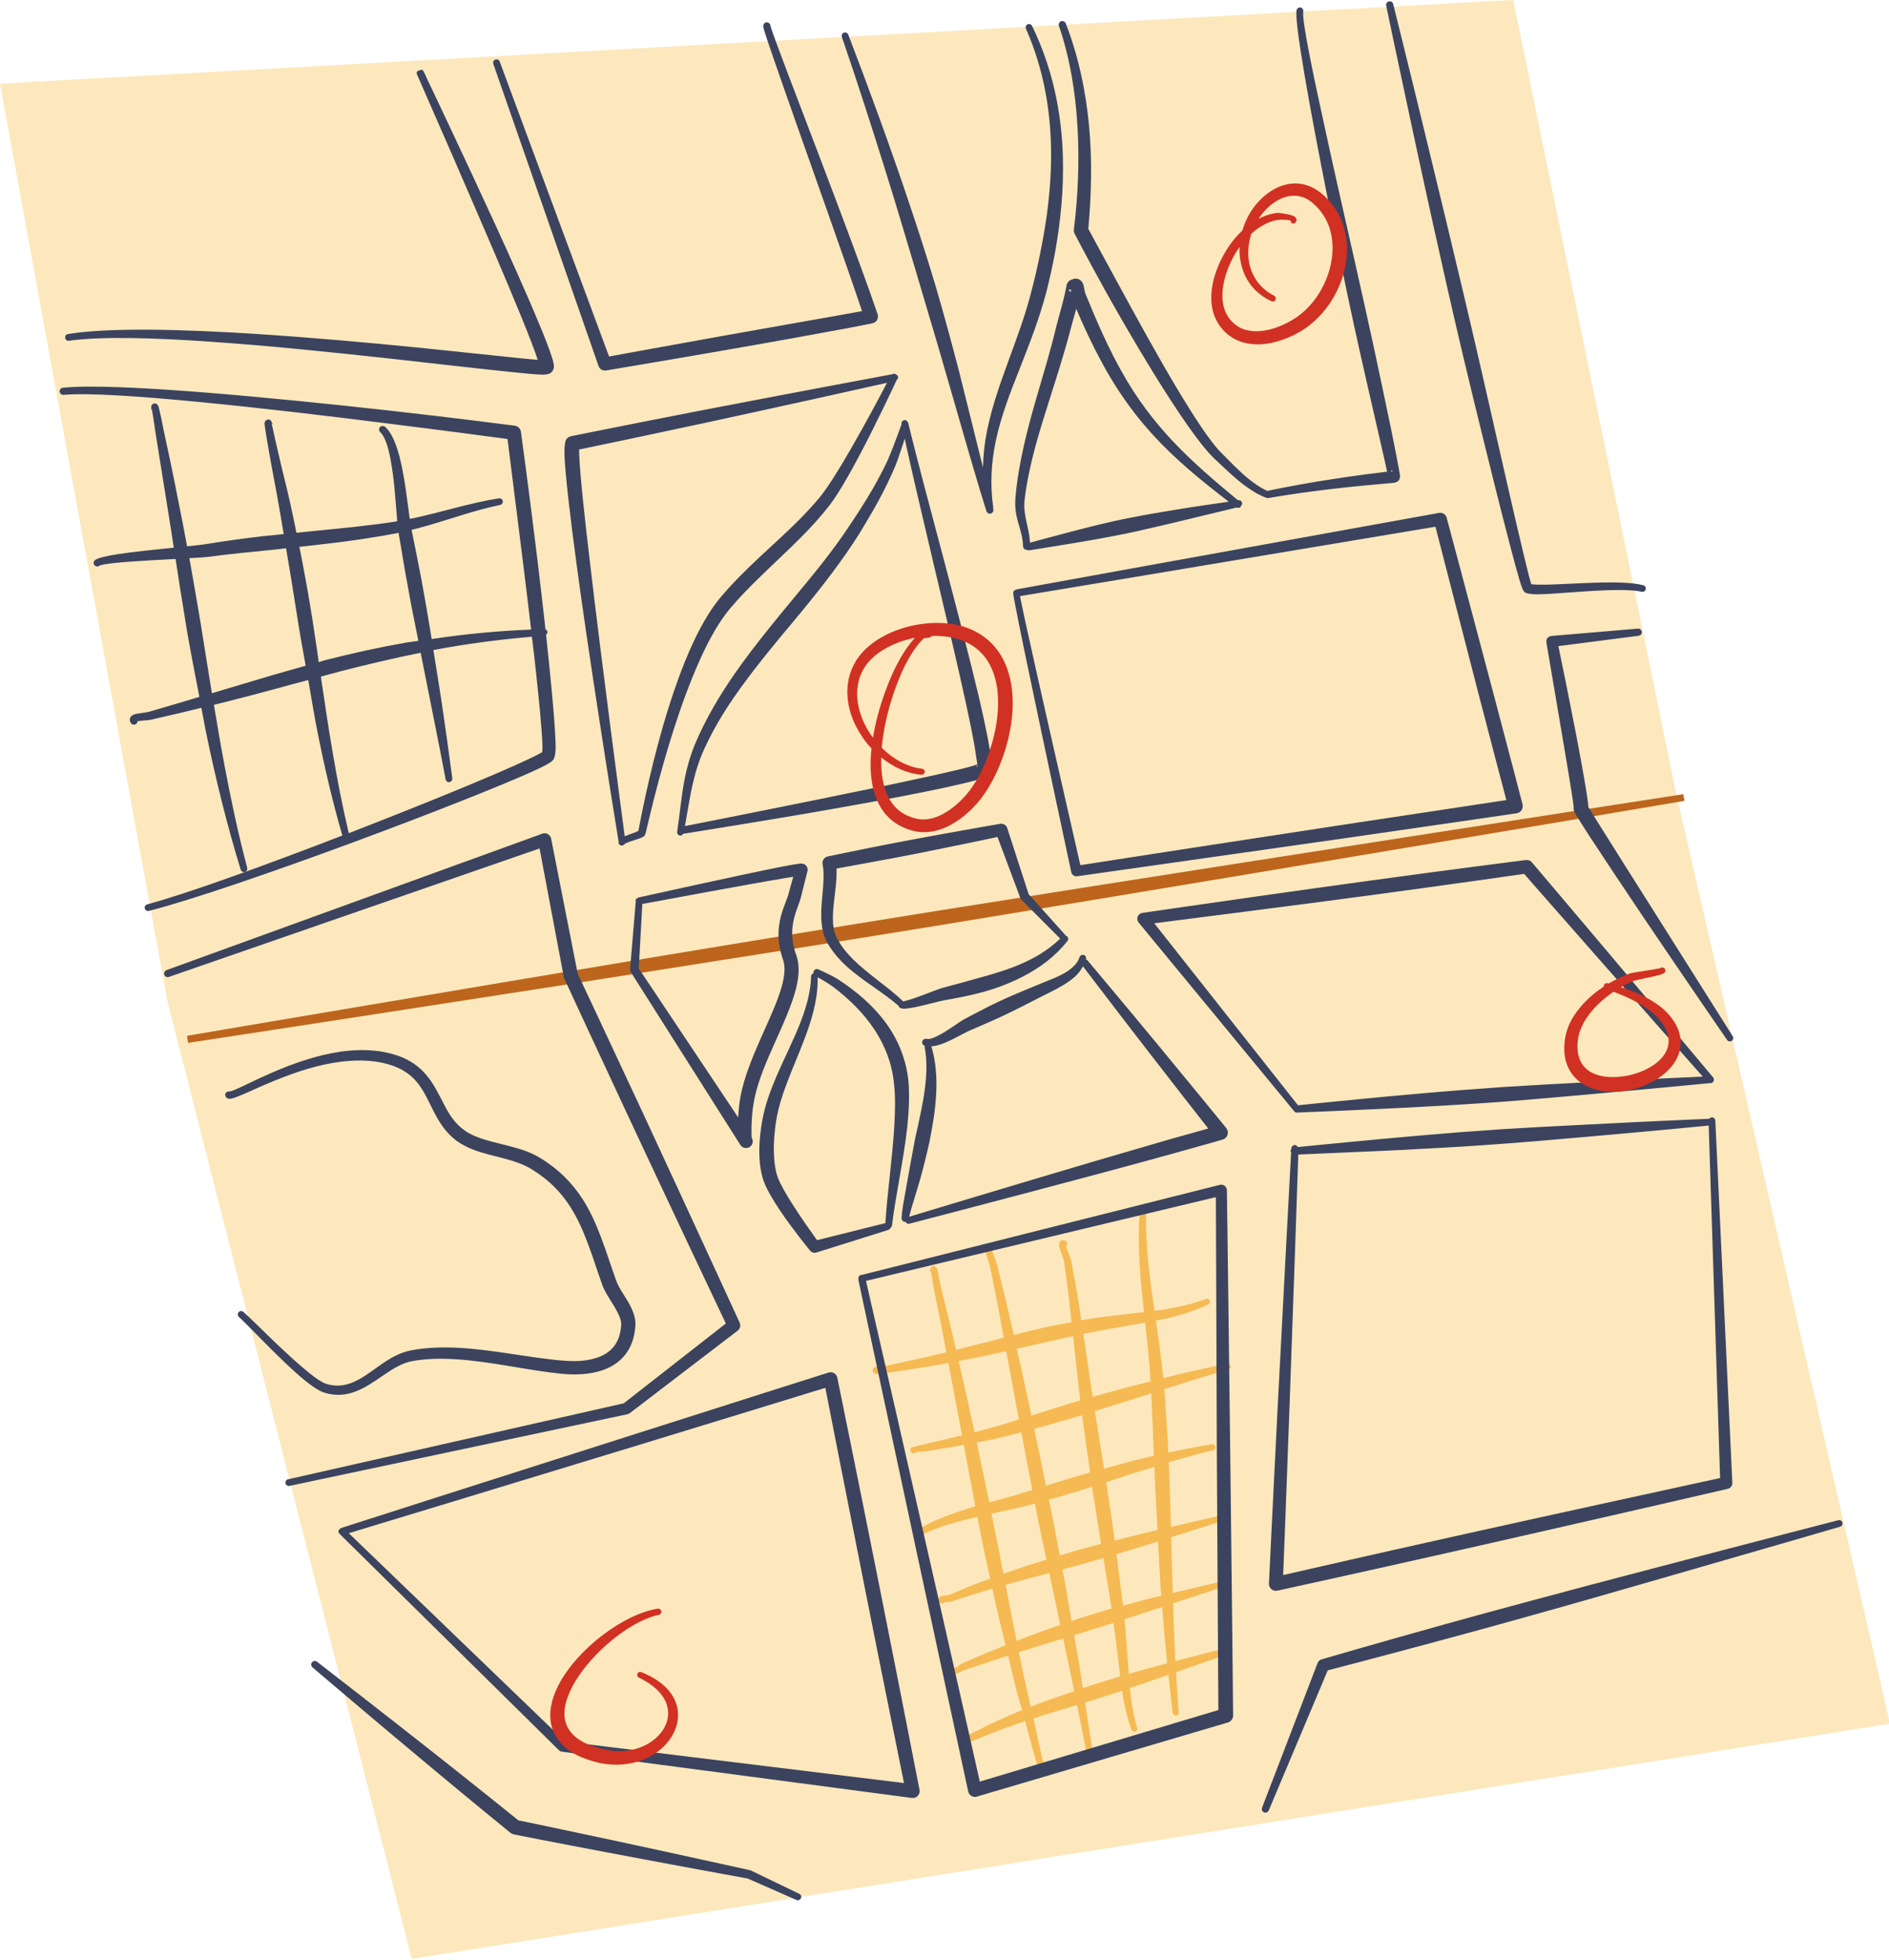 <?xml version="1.0" encoding="UTF-8"?><svg xmlns="http://www.w3.org/2000/svg" xmlns:xlink="http://www.w3.org/1999/xlink" height="80.1" preserveAspectRatio="xMidYMid meet" version="1.0" viewBox="0.0 0.0 77.2 80.1" width="77.2" zoomAndPan="magnify"><defs><clipPath id="a"><path d="M 0 0 L 77.238 0 L 77.238 80.059 L 0 80.059 Z M 0 0"/></clipPath></defs><g><g clip-path="url(#a)" id="change1_1"><path d="M 0 3.418 L 61.84 -0.004 L 68.508 32.465 L 77.238 70.445 L 16.828 80.059 L 6.848 40.945 L 0 3.418" fill="#fce8bc" fill-rule="evenodd"/></g><g id="change2_1"><path d="M 7.688 42.621 L 7.641 42.332 C 7.641 42.332 12.965 41.426 20.469 40.164 C 22.199 39.871 24.043 39.562 25.969 39.242 C 27.938 38.918 29.988 38.574 32.078 38.234 C 34.094 37.902 36.141 37.57 38.191 37.242 C 42.375 36.574 46.559 35.918 50.43 35.312 C 60.715 33.703 68.793 32.457 68.793 32.457 L 68.84 32.73 C 68.84 32.73 60.777 34.098 50.512 35.809 C 46.645 36.453 42.469 37.148 38.289 37.832 C 36.238 38.164 34.188 38.496 32.172 38.816 C 30.082 39.148 28.027 39.473 26.055 39.781 C 24.129 40.086 22.277 40.375 20.543 40.641 C 13.023 41.809 7.688 42.621 7.688 42.621" fill="#bd651d" fill-rule="evenodd"/></g><g id="change3_1"><path d="M 47.699 67.977 C 47.621 67.211 47.555 66.441 47.496 65.676 C 47.422 65.699 47.348 65.727 47.27 65.75 C 46.832 65.895 46.395 66.035 45.957 66.176 C 46.027 66.887 46.07 67.648 46.133 68.41 C 46.602 68.277 47.074 68.141 47.547 68.016 C 47.598 68 47.648 67.988 47.699 67.977 Z M 45.781 68.512 C 45.688 67.766 45.605 67.023 45.508 66.324 C 45.156 66.438 44.805 66.547 44.449 66.656 C 44.266 66.715 44.082 66.773 43.895 66.828 C 43.969 67.254 44.047 67.68 44.117 68.105 C 44.168 68.402 44.207 68.699 44.254 68.996 C 44.375 68.953 44.492 68.91 44.613 68.871 C 45 68.746 45.391 68.629 45.781 68.512 Z M 43.902 69.117 C 43.754 68.398 43.602 67.68 43.449 66.965 C 43.219 67.035 42.984 67.102 42.754 67.176 C 42.383 67.289 42.012 67.406 41.641 67.523 C 41.691 67.758 41.734 67.996 41.785 68.23 C 41.891 68.742 42.016 69.246 42.125 69.754 C 42.375 69.66 42.621 69.559 42.875 69.469 C 43.219 69.348 43.559 69.234 43.902 69.117 Z M 40.52 61.859 C 40.625 62.379 40.73 62.895 40.832 63.414 C 40.891 63.715 40.949 64.016 41.008 64.316 C 41.336 64.203 41.668 64.09 42 63.98 C 42.254 63.898 42.512 63.824 42.766 63.742 C 42.746 63.645 42.723 63.543 42.703 63.445 C 42.59 62.922 42.48 62.398 42.375 61.871 C 42.348 61.73 42.324 61.59 42.293 61.445 C 42.211 61.469 42.125 61.496 42.039 61.52 C 41.574 61.637 41.051 61.746 40.52 61.859 Z M 40.43 61.402 C 40.941 61.262 41.441 61.129 41.891 60.984 C 41.988 60.957 42.09 60.922 42.191 60.895 C 42.035 60.109 41.887 59.324 41.742 58.539 C 41.711 58.547 41.68 58.555 41.648 58.562 C 41.281 58.66 40.91 58.75 40.539 58.832 C 40.336 58.875 40.125 58.91 39.918 58.949 C 40.09 59.766 40.262 60.586 40.43 61.402 Z M 39.828 58.531 C 39.938 58.504 40.047 58.477 40.156 58.449 C 40.609 58.328 41.055 58.199 41.5 58.055 C 41.547 58.043 41.594 58.027 41.641 58.012 C 41.617 57.891 41.594 57.77 41.57 57.645 L 41.121 55.219 C 40.805 55.289 40.488 55.359 40.172 55.43 C 39.84 55.496 39.508 55.562 39.176 55.625 C 39.238 55.887 39.301 56.145 39.359 56.406 C 39.52 57.113 39.676 57.824 39.828 58.531 Z M 41.555 55.121 C 41.605 55.344 41.656 55.57 41.707 55.793 C 41.836 56.379 41.965 56.961 42.086 57.543 C 42.109 57.648 42.129 57.75 42.152 57.852 C 42.645 57.695 43.141 57.539 43.633 57.387 C 43.805 57.336 43.977 57.285 44.148 57.234 C 44.109 56.898 44.066 56.566 44.031 56.23 C 43.973 55.688 43.91 55.145 43.855 54.605 C 43.379 54.707 42.898 54.816 42.422 54.926 C 42.133 54.992 41.844 55.055 41.555 55.121 Z M 44.273 54.52 L 44.656 57.086 C 45.031 56.98 45.41 56.875 45.785 56.773 C 46.195 56.664 46.609 56.562 47.02 56.457 C 46.973 55.672 46.891 54.867 46.801 54.055 C 46.137 54.176 45.473 54.281 44.848 54.402 C 44.656 54.438 44.465 54.477 44.273 54.52 Z M 47.047 56.945 C 46.906 56.988 46.762 57.035 46.621 57.082 C 45.996 57.281 45.371 57.477 44.746 57.672 C 44.867 58.457 44.992 59.242 45.121 60.027 C 45.555 59.906 45.988 59.777 46.43 59.668 C 46.672 59.605 46.914 59.555 47.156 59.5 C 47.152 59.367 47.148 59.238 47.141 59.105 C 47.113 58.387 47.086 57.664 47.047 56.945 Z M 47.176 59.949 C 46.871 60.043 46.566 60.133 46.262 60.23 C 45.91 60.344 45.559 60.461 45.207 60.574 C 45.207 60.574 45.207 60.578 45.207 60.578 C 45.312 61.258 45.414 61.938 45.512 62.617 C 45.527 62.73 45.539 62.844 45.555 62.957 C 46.012 62.844 46.465 62.73 46.918 62.621 C 47.047 62.59 47.176 62.562 47.305 62.531 C 47.273 61.922 47.234 61.312 47.207 60.699 C 47.195 60.449 47.188 60.199 47.176 59.949 Z M 43.203 58.133 C 42.891 58.223 42.578 58.309 42.266 58.395 C 42.426 59.168 42.586 59.941 42.75 60.719 C 42.836 60.691 42.926 60.664 43.016 60.637 C 43.391 60.52 43.766 60.402 44.145 60.293 C 44.281 60.254 44.418 60.219 44.551 60.18 C 44.438 59.398 44.328 58.617 44.223 57.836 C 43.887 57.938 43.543 58.035 43.203 58.133 Z M 43.312 63.574 C 43.484 63.523 43.656 63.465 43.832 63.414 C 44.219 63.301 44.609 63.195 45 63.094 C 44.996 63.078 44.996 63.059 44.992 63.043 C 44.883 62.367 44.77 61.688 44.668 61.008 C 44.656 60.926 44.645 60.844 44.633 60.758 C 44.578 60.777 44.523 60.797 44.469 60.812 C 44.148 60.914 43.824 61.016 43.504 61.109 C 43.293 61.172 43.078 61.227 42.867 61.289 C 42.898 61.441 42.934 61.598 42.965 61.754 C 43.086 62.359 43.199 62.969 43.312 63.574 Z M 43.793 66.25 C 43.953 66.195 44.109 66.137 44.27 66.086 C 44.648 65.969 45.031 65.855 45.41 65.746 C 45.418 65.746 45.422 65.746 45.426 65.742 C 45.32 65.055 45.207 64.363 45.094 63.676 C 44.727 63.781 44.359 63.887 43.992 63.988 C 43.801 64.039 43.609 64.09 43.418 64.141 C 43.445 64.285 43.477 64.43 43.504 64.57 C 43.605 65.129 43.695 65.691 43.793 66.25 Z M 42.883 64.285 C 42.637 64.352 42.391 64.418 42.148 64.484 C 41.797 64.574 41.445 64.676 41.098 64.773 C 41.164 65.125 41.23 65.473 41.301 65.824 C 41.383 66.238 41.465 66.648 41.547 67.059 C 41.891 66.926 42.234 66.797 42.582 66.668 C 42.832 66.578 43.082 66.496 43.332 66.41 C 43.289 66.207 43.246 66.004 43.203 65.801 C 43.094 65.297 42.988 64.793 42.883 64.285 Z M 47.328 62.996 C 47.234 63.023 47.141 63.059 47.047 63.086 C 46.574 63.234 46.102 63.375 45.625 63.516 C 45.719 64.215 45.812 64.918 45.895 65.621 C 46.309 65.508 46.723 65.398 47.137 65.293 C 47.246 65.266 47.355 65.242 47.461 65.215 C 47.449 65.039 47.43 64.867 47.418 64.691 C 47.383 64.125 47.359 63.562 47.328 62.996 Z M 40.375 51.102 C 40.348 51.105 40.332 51.102 40.344 51.082 C 40.348 51.078 40.352 51.086 40.355 51.09 C 40.359 51.094 40.367 51.098 40.375 51.102 Z M 50.367 67.41 C 50.391 67.477 50.352 67.547 50.285 67.566 C 49.543 67.82 48.805 68.082 48.062 68.34 C 48.094 68.887 48.129 69.43 48.172 69.977 C 48.18 70.043 48.133 70.105 48.062 70.113 C 47.996 70.121 47.934 70.07 47.926 70.004 C 47.859 69.484 47.809 68.965 47.754 68.445 C 47.73 68.453 47.711 68.461 47.688 68.469 C 47.188 68.645 46.684 68.816 46.18 68.988 C 46.191 69.082 46.191 69.176 46.203 69.27 C 46.262 69.738 46.344 70.188 46.473 70.613 C 46.496 70.676 46.461 70.746 46.395 70.77 C 46.332 70.789 46.262 70.754 46.238 70.691 C 46.082 70.262 45.973 69.797 45.887 69.32 C 45.875 69.246 45.871 69.168 45.855 69.098 C 45.504 69.215 45.148 69.332 44.793 69.441 C 44.645 69.488 44.492 69.535 44.344 69.578 C 44.449 70.27 44.562 70.961 44.66 71.652 C 44.672 71.719 44.629 71.781 44.559 71.793 C 44.492 71.805 44.43 71.762 44.418 71.691 C 44.289 71.02 44.152 70.352 44.016 69.68 C 43.691 69.777 43.367 69.875 43.039 69.977 C 42.77 70.055 42.504 70.145 42.234 70.234 C 42.391 70.934 42.531 71.637 42.707 72.336 C 42.723 72.402 42.684 72.469 42.617 72.488 C 42.555 72.504 42.484 72.469 42.469 72.402 C 42.262 71.719 42.082 71.027 41.895 70.34 C 41.859 70.355 41.82 70.363 41.785 70.375 C 41.371 70.52 40.957 70.664 40.547 70.828 L 39.789 71.133 C 39.727 71.164 39.559 71.219 39.473 71.242 C 39.445 71.285 39.402 71.312 39.352 71.309 C 39.219 71.301 39.207 71.207 39.203 71.172 C 39.203 71.141 39.211 71.098 39.262 71.055 C 39.309 71.012 39.566 70.922 39.664 70.867 L 40.402 70.496 C 40.805 70.305 41.215 70.121 41.625 69.949 C 41.672 69.93 41.723 69.914 41.77 69.895 C 41.691 69.598 41.598 69.309 41.523 69.012 C 41.406 68.562 41.309 68.113 41.199 67.664 C 40.883 67.766 40.57 67.867 40.258 67.973 L 39.398 68.258 C 39.375 68.27 39.176 68.371 39.113 68.391 C 39.035 68.422 38.984 68.391 38.973 68.379 C 38.93 68.348 38.891 68.301 38.93 68.223 C 38.934 68.215 38.945 68.191 38.977 68.164 C 38.988 68.156 39 68.148 39.012 68.145 C 39.012 68.145 39.016 68.148 39.016 68.152 C 39.023 68.168 39.047 68.164 39.078 68.148 C 39.07 68.145 39.059 68.141 39.051 68.137 C 39.066 68.137 39.078 68.137 39.094 68.141 C 39.168 68.098 39.277 68 39.293 67.992 L 40.129 67.633 C 40.449 67.5 40.773 67.367 41.094 67.238 C 40.965 66.691 40.824 66.145 40.699 65.594 C 40.648 65.371 40.602 65.148 40.555 64.926 C 40.312 64.996 40.07 65.07 39.828 65.145 L 38.902 65.445 C 38.844 65.465 38.684 65.477 38.602 65.48 L 38.602 65.484 C 38.559 65.539 38.477 65.547 38.422 65.504 C 38.367 65.465 38.359 65.418 38.355 65.391 C 38.352 65.348 38.367 65.309 38.402 65.273 C 38.422 65.254 38.473 65.23 38.543 65.219 C 38.617 65.203 38.742 65.199 38.801 65.176 L 39.707 64.801 C 39.957 64.699 40.211 64.609 40.465 64.516 C 40.395 64.188 40.32 63.859 40.25 63.531 C 40.152 63.07 40.062 62.613 39.973 62.152 C 39.961 62.098 39.953 62.047 39.941 61.992 C 39.578 62.078 39.211 62.168 38.859 62.273 C 38.398 62.41 37.965 62.57 37.582 62.773 C 37.52 62.809 37.441 62.785 37.406 62.727 C 37.371 62.664 37.391 62.586 37.453 62.551 C 37.953 62.234 38.559 61.984 39.191 61.773 C 39.414 61.699 39.637 61.629 39.859 61.562 C 39.703 60.727 39.547 59.887 39.387 59.047 C 39.215 59.078 39.039 59.117 38.863 59.145 L 37.848 59.312 C 37.773 59.324 37.586 59.32 37.473 59.34 C 37.461 59.359 37.441 59.375 37.422 59.383 C 37.426 59.375 37.43 59.359 37.434 59.348 C 37.402 59.355 37.383 59.371 37.387 59.387 L 37.391 59.395 L 37.379 59.398 C 37.254 59.41 37.219 59.324 37.215 59.316 C 37.199 59.285 37.184 59.207 37.273 59.152 C 37.281 59.148 37.297 59.145 37.32 59.137 C 37.395 59.113 37.676 59.051 37.789 59.023 L 38.793 58.789 C 38.969 58.746 39.141 58.699 39.316 58.66 L 38.758 55.707 C 38.758 55.707 38.754 55.707 38.754 55.707 C 38.281 55.793 37.805 55.875 37.332 55.945 L 36.355 56.094 C 36.266 56.105 36.031 56.109 35.918 56.109 C 35.883 56.148 35.824 56.164 35.773 56.141 C 35.652 56.094 35.664 56 35.668 55.969 C 35.676 55.934 35.703 55.895 35.766 55.867 C 35.836 55.836 36.168 55.828 36.301 55.801 L 37.266 55.59 C 37.641 55.512 38.012 55.426 38.383 55.336 C 38.48 55.312 38.578 55.289 38.676 55.266 L 38.492 54.301 L 38.176 52.715 C 38.145 52.57 38.09 52.191 38.062 52.023 C 38.031 51.996 38.012 51.953 38.016 51.91 C 38.023 51.828 38.055 51.789 38.066 51.777 C 38.102 51.746 38.141 51.738 38.176 51.742 C 38.203 51.746 38.266 51.766 38.297 51.859 C 38.34 51.977 38.414 52.453 38.465 52.645 L 38.852 54.223 C 38.926 54.535 38.996 54.852 39.07 55.164 C 39.398 55.082 39.727 55.004 40.051 54.918 C 40.375 54.84 40.699 54.754 41.023 54.668 L 40.758 53.246 L 40.473 51.805 C 40.422 51.594 40.238 51.102 40.246 50.984 C 40.254 50.91 40.289 50.867 40.324 50.852 C 40.359 50.832 40.438 50.812 40.527 50.898 C 40.578 50.945 40.582 51.027 40.535 51.078 C 40.594 51.238 40.719 51.59 40.758 51.734 L 41.113 53.176 C 41.219 53.637 41.324 54.102 41.43 54.562 C 41.527 54.539 41.625 54.512 41.727 54.484 C 42.102 54.391 42.473 54.297 42.852 54.215 C 43.164 54.145 43.48 54.098 43.793 54.039 C 43.758 53.703 43.723 53.371 43.684 53.035 L 43.488 51.57 C 43.465 51.434 43.355 51.184 43.309 51.02 C 43.277 50.914 43.277 50.832 43.293 50.789 C 43.312 50.742 43.344 50.707 43.387 50.695 C 43.418 50.684 43.473 50.676 43.543 50.715 C 43.605 50.742 43.633 50.82 43.602 50.887 C 43.594 50.902 43.578 50.918 43.562 50.934 C 43.613 51.102 43.746 51.371 43.777 51.516 L 44.043 52.984 L 44.191 53.965 C 44.383 53.934 44.57 53.891 44.758 53.863 C 45.402 53.777 46.078 53.707 46.754 53.625 C 46.68 52.953 46.609 52.277 46.57 51.609 C 46.527 50.859 46.527 50.113 46.594 49.391 C 46.598 49.316 46.66 49.266 46.73 49.27 C 46.801 49.273 46.855 49.336 46.848 49.406 C 46.816 50.121 46.855 50.848 46.926 51.582 C 46.992 52.242 47.086 52.906 47.18 53.57 C 47.293 53.555 47.402 53.547 47.512 53.527 C 48.121 53.43 48.719 53.301 49.277 53.086 C 49.34 53.059 49.41 53.09 49.438 53.152 C 49.465 53.215 49.438 53.285 49.371 53.312 C 48.816 53.578 48.211 53.762 47.586 53.906 C 47.473 53.93 47.355 53.945 47.238 53.973 C 47.355 54.766 47.465 55.555 47.543 56.324 C 47.68 56.293 47.82 56.254 47.957 56.219 C 48.684 56.043 49.41 55.883 50.145 55.73 C 50.211 55.715 50.277 55.754 50.293 55.82 C 50.312 55.887 50.27 55.953 50.203 55.969 C 49.324 56.223 48.453 56.496 47.586 56.773 C 47.648 57.629 47.707 58.488 47.746 59.348 C 47.75 59.352 47.75 59.359 47.75 59.363 C 48.34 59.238 48.93 59.121 49.527 59.023 C 49.598 59.012 49.66 59.055 49.676 59.121 C 49.688 59.188 49.645 59.254 49.578 59.266 C 49.066 59.391 48.566 59.527 48.062 59.676 C 47.961 59.703 47.863 59.738 47.766 59.766 C 47.785 60.195 47.801 60.621 47.816 61.051 C 47.832 61.5 47.84 61.953 47.852 62.406 C 48.473 62.262 49.094 62.121 49.715 61.973 C 49.781 61.957 49.848 61.992 49.867 62.059 C 49.887 62.125 49.848 62.195 49.781 62.215 C 49.145 62.418 48.504 62.621 47.863 62.824 C 47.871 63.086 47.879 63.344 47.883 63.605 C 47.898 64.105 47.914 64.605 47.93 65.105 C 48.531 64.961 49.137 64.816 49.742 64.676 C 49.809 64.656 49.875 64.695 49.895 64.762 C 49.91 64.828 49.875 64.895 49.809 64.914 C 49.184 65.117 48.562 65.324 47.941 65.527 C 47.949 65.738 47.953 65.945 47.961 66.156 C 47.98 66.734 48.008 67.312 48.035 67.887 C 48.762 67.695 49.488 67.512 50.215 67.328 C 50.281 67.309 50.352 67.348 50.367 67.41 Z M 37.391 59.395 C 37.398 59.395 37.41 59.391 37.422 59.383 C 37.41 59.414 37.398 59.43 37.391 59.395" fill="#f5ba53" fill-rule="evenodd"/></g><g id="change4_1"><path d="M 31.633 47.242 C 31.648 47.543 31.688 47.844 31.781 48.102 C 31.883 48.387 32.117 48.789 32.375 49.199 C 32.762 49.809 33.207 50.426 33.391 50.684 L 36.184 49.988 C 36.258 48.785 36.473 47.32 36.551 45.98 C 36.586 45.371 36.594 44.789 36.535 44.273 C 36.504 43.949 36.438 43.645 36.348 43.352 C 36.203 42.895 35.996 42.469 35.734 42.074 C 35.297 41.414 34.719 40.84 34.055 40.336 C 33.969 40.273 33.875 40.211 33.773 40.148 C 33.664 40.078 33.539 40.008 33.418 39.938 C 33.43 40.559 33.305 41.176 33.113 41.789 C 32.895 42.477 32.598 43.16 32.324 43.84 C 32.055 44.516 31.809 45.188 31.711 45.863 C 31.656 46.219 31.605 46.734 31.633 47.242 Z M 31.035 47.27 C 31.012 46.715 31.086 46.156 31.156 45.773 C 31.262 45.195 31.461 44.625 31.703 44.059 C 32.043 43.258 32.457 42.469 32.758 41.668 C 32.973 41.086 33.133 40.5 33.148 39.902 C 33.148 39.84 33.191 39.797 33.246 39.777 C 33.242 39.746 33.242 39.711 33.258 39.684 C 33.293 39.609 33.383 39.582 33.457 39.621 C 33.621 39.699 33.785 39.773 33.941 39.852 C 34.059 39.91 34.168 39.973 34.266 40.035 C 35.008 40.52 35.672 41.09 36.176 41.766 C 36.492 42.191 36.742 42.66 36.91 43.172 C 37.02 43.5 37.094 43.848 37.129 44.215 C 37.172 44.766 37.148 45.383 37.082 46.023 C 36.934 47.391 36.598 48.875 36.453 50.09 C 36.449 50.133 36.422 50.164 36.391 50.188 C 36.371 50.223 36.344 50.254 36.301 50.266 L 33.359 51.191 C 33.266 51.215 33.164 51.184 33.102 51.105 C 33.102 51.105 32.445 50.309 31.902 49.508 C 31.602 49.062 31.34 48.617 31.223 48.305 C 31.109 47.992 31.051 47.633 31.035 47.27 Z M 41.699 36.699 L 40.766 34.207 C 40.254 34.316 38.859 34.609 37.461 34.887 C 36.852 35.008 36.238 35.121 35.703 35.219 C 35.039 35.344 34.488 35.441 34.188 35.496 C 34.195 35.707 34.184 35.938 34.16 36.176 C 34.121 36.602 34.043 37.059 34.039 37.48 C 34.035 37.781 34.066 38.062 34.188 38.305 C 34.355 38.645 34.594 38.938 34.863 39.207 C 35.484 39.824 36.273 40.316 36.91 40.922 C 36.914 40.922 36.918 40.922 36.926 40.926 L 36.918 40.93 L 36.914 40.926 C 36.918 40.926 36.918 40.93 36.918 40.93 C 36.93 40.934 36.938 40.938 36.945 40.945 C 36.941 40.941 36.934 40.934 36.926 40.926 C 36.945 40.922 36.973 40.91 36.992 40.906 C 37.379 40.824 38.273 40.445 38.445 40.395 C 38.711 40.324 38.98 40.246 39.254 40.176 C 39.52 40.102 39.785 40.027 40.055 39.953 C 40.266 39.895 40.477 39.836 40.688 39.77 C 41 39.676 41.309 39.57 41.609 39.445 C 42.242 39.184 42.828 38.844 43.328 38.359 L 41.738 36.766 C 41.723 36.746 41.707 36.723 41.699 36.699 Z M 41.16 33.832 L 42.039 36.543 L 43.578 38.258 C 43.59 38.262 43.598 38.258 43.609 38.266 C 43.664 38.316 43.672 38.402 43.621 38.461 C 43.133 39.082 42.512 39.543 41.82 39.902 C 41.516 40.062 41.195 40.199 40.871 40.32 C 40.656 40.398 40.438 40.469 40.215 40.531 C 39.941 40.609 39.664 40.672 39.387 40.73 C 39.109 40.789 38.832 40.836 38.559 40.887 C 38.402 40.91 37.668 41.121 37.223 41.195 C 37.094 41.215 36.984 41.227 36.914 41.223 C 36.832 41.219 36.777 41.195 36.754 41.168 C 36.734 41.152 36.73 41.129 36.723 41.105 C 36.055 40.531 35.242 40.078 34.594 39.488 C 34.281 39.199 34.008 38.883 33.797 38.508 C 33.637 38.211 33.574 37.859 33.562 37.484 C 33.543 36.754 33.742 35.926 33.617 35.32 C 33.59 35.172 33.688 35.027 33.836 35 C 33.836 35 34.582 34.844 35.59 34.641 C 36.129 34.535 36.738 34.414 37.348 34.301 C 39.109 33.973 40.875 33.668 40.875 33.668 C 40.996 33.648 41.117 33.715 41.16 33.832 Z M 31.09 42.438 C 31.438 41.652 31.797 40.898 31.969 40.242 C 32.066 39.855 32.102 39.508 32 39.219 C 31.812 38.68 31.789 38.223 31.84 37.832 C 31.906 37.277 32.129 36.871 32.215 36.57 L 32.418 35.832 C 32.336 35.848 32.238 35.863 32.133 35.879 C 30.602 36.133 26.91 36.824 26.25 36.945 L 26.105 39.578 L 30.168 45.668 L 30.168 45.664 C 30.184 45.363 30.215 45.066 30.27 44.773 C 30.418 44.016 30.746 43.215 31.09 42.438 Z M 30.73 45.695 C 30.711 45.953 30.707 46.215 30.715 46.477 L 30.738 46.531 C 30.797 46.664 30.746 46.816 30.621 46.887 C 30.492 46.953 30.336 46.914 30.258 46.793 L 25.777 39.723 C 25.758 39.691 25.746 39.652 25.75 39.613 L 25.984 36.812 L 25.973 36.812 C 25.98 36.75 26.027 36.699 26.09 36.688 L 26.09 36.68 C 26.09 36.68 30.367 35.73 32.047 35.402 C 32.344 35.348 32.562 35.309 32.664 35.297 C 32.734 35.289 32.777 35.293 32.797 35.297 C 32.902 35.316 32.949 35.379 32.973 35.418 C 33.008 35.477 33.02 35.543 32.996 35.617 L 32.723 36.703 C 32.648 36.988 32.441 37.375 32.387 37.895 C 32.352 38.215 32.379 38.59 32.539 39.027 C 32.68 39.41 32.664 39.871 32.535 40.387 C 32.367 41.074 32 41.863 31.637 42.68 C 31.309 43.414 30.984 44.168 30.836 44.887 C 30.781 45.152 30.746 45.422 30.73 45.695 Z M 37.211 49.516 C 37.191 49.586 37.176 49.656 37.156 49.727 C 37.68 49.566 41.426 48.438 44.711 47.465 C 45.832 47.137 46.898 46.824 47.766 46.574 C 48.457 46.379 49.02 46.223 49.379 46.121 C 48.91 45.523 47.91 44.246 46.918 42.961 C 45.699 41.387 44.504 39.812 44.258 39.492 C 44.18 39.637 44.082 39.773 43.957 39.891 C 43.672 40.16 43.297 40.355 42.988 40.516 C 42.434 40.789 41.891 41.078 41.332 41.352 C 41.109 41.461 40.887 41.566 40.66 41.668 C 40.324 41.82 39.98 41.965 39.641 42.113 C 39.387 42.219 38.887 42.531 38.449 42.68 C 38.309 42.727 38.18 42.754 38.062 42.762 C 38.211 43.25 38.27 43.77 38.27 44.301 C 38.27 44.695 38.238 45.098 38.188 45.484 C 38.133 45.887 38.059 46.277 37.992 46.641 C 37.898 47.051 37.805 47.457 37.695 47.863 C 37.59 48.266 37.465 48.664 37.344 49.066 C 37.297 49.215 37.25 49.363 37.211 49.516 Z M 36.848 49.773 C 36.852 49.664 36.863 49.555 36.879 49.445 C 36.898 49.289 36.93 49.133 36.957 48.973 C 37.047 48.48 37.129 47.988 37.219 47.5 C 37.277 47.172 37.344 46.848 37.402 46.52 C 37.484 46.164 37.566 45.785 37.645 45.395 C 37.719 45.027 37.785 44.652 37.824 44.277 C 37.875 43.77 37.883 43.266 37.785 42.785 C 37.781 42.77 37.789 42.754 37.793 42.738 C 37.715 42.719 37.672 42.641 37.691 42.562 C 37.711 42.484 37.793 42.438 37.871 42.457 C 37.992 42.484 38.145 42.418 38.309 42.34 C 38.719 42.141 39.176 41.781 39.418 41.648 C 39.746 41.477 40.074 41.301 40.406 41.133 C 40.629 41.023 40.855 40.914 41.082 40.812 C 41.645 40.559 42.223 40.328 42.797 40.09 C 43.09 39.977 43.445 39.832 43.727 39.621 C 43.902 39.488 44.051 39.328 44.117 39.125 C 44.141 39.051 44.215 39.008 44.289 39.027 C 44.363 39.051 44.402 39.125 44.383 39.199 C 44.383 39.203 44.379 39.207 44.379 39.211 C 44.398 39.219 44.422 39.223 44.438 39.242 C 44.438 39.242 45.871 40.945 47.289 42.66 C 48.711 44.379 50.117 46.105 50.117 46.105 C 50.18 46.184 50.195 46.285 50.168 46.379 C 50.137 46.473 50.062 46.547 49.965 46.574 C 49.965 46.574 49.148 46.812 47.926 47.148 C 47.059 47.391 45.984 47.68 44.855 47.984 C 41.289 48.938 37.164 50.012 37.164 50.012 C 37.098 50.031 37.031 49.992 37.004 49.926 C 36.992 49.93 36.984 49.938 36.973 49.938 C 36.895 49.926 36.836 49.852 36.848 49.773 Z M 25.531 34.176 C 25.703 34.102 25.934 34.039 26.09 33.957 C 26.105 33.867 26.141 33.684 26.191 33.434 C 26.398 32.398 26.867 30.195 27.582 28.137 C 28.078 26.688 28.703 25.316 29.418 24.449 C 29.922 23.844 30.484 23.293 31.059 22.754 C 31.621 22.227 32.199 21.715 32.738 21.164 C 33.004 20.891 33.262 20.613 33.504 20.32 C 33.832 19.922 34.285 19.188 34.738 18.406 C 35.359 17.332 35.977 16.172 36.25 15.645 C 35.195 15.883 31.766 16.645 28.711 17.305 C 26.41 17.801 24.332 18.234 23.668 18.371 C 23.668 18.438 23.668 18.523 23.672 18.602 C 23.703 19.395 23.879 21.035 24.109 22.977 C 24.621 27.336 25.395 33.156 25.531 34.176 Z M 25.285 34.395 C 25.285 34.391 25.281 34.391 25.281 34.391 C 25.281 34.391 24.859 31.82 24.387 28.723 C 24.105 26.875 23.801 24.836 23.562 23.047 C 23.297 21.09 23.105 19.426 23.07 18.625 C 23.059 18.285 23.09 18.07 23.121 17.996 C 23.16 17.91 23.242 17.848 23.336 17.828 C 23.336 17.828 25.801 17.328 28.605 16.785 C 32.039 16.121 35.973 15.387 36.473 15.293 C 36.512 15.273 36.555 15.266 36.598 15.285 C 36.605 15.289 36.605 15.297 36.609 15.301 C 36.652 15.316 36.691 15.348 36.703 15.398 C 36.711 15.453 36.684 15.496 36.645 15.531 C 36.539 15.762 35.844 17.25 35.121 18.617 C 34.684 19.445 34.234 20.219 33.906 20.645 C 33.543 21.113 33.145 21.551 32.727 21.969 C 32.152 22.547 31.547 23.098 30.969 23.668 C 30.59 24.039 30.215 24.422 29.871 24.828 C 29.172 25.641 28.566 26.941 28.055 28.305 C 27.297 30.324 26.758 32.488 26.516 33.504 C 26.453 33.762 26.41 33.945 26.391 34.035 C 26.363 34.145 26.309 34.188 26.305 34.188 C 26.141 34.289 25.82 34.355 25.617 34.445 C 25.574 34.465 25.535 34.48 25.516 34.508 C 25.465 34.566 25.379 34.574 25.32 34.523 C 25.281 34.492 25.273 34.441 25.285 34.395 Z M 13.258 56.918 C 13.734 57.062 14.145 57.016 14.523 56.871 C 14.953 56.715 15.34 56.426 15.738 56.16 C 16.094 55.918 16.457 55.691 16.879 55.621 C 17.461 55.52 18.066 55.512 18.684 55.555 C 20.129 55.652 21.625 56.016 22.984 56.148 C 23.789 56.223 24.68 56.129 25.266 55.652 C 25.656 55.34 25.922 54.867 25.969 54.168 C 25.98 53.941 25.918 53.707 25.812 53.477 C 25.633 53.082 25.305 52.688 25.18 52.332 C 24.746 51.113 24.434 49.977 23.809 49.004 C 23.387 48.355 22.836 47.777 22.023 47.293 C 21.273 46.848 20.293 46.777 19.492 46.465 C 19.305 46.391 19.129 46.305 18.973 46.188 C 18.582 45.91 18.359 45.543 18.16 45.16 C 17.926 44.723 17.723 44.266 17.379 43.883 C 17.113 43.582 16.762 43.32 16.262 43.145 C 15.637 42.93 14.965 42.879 14.289 42.938 C 13.312 43.023 12.328 43.34 11.48 43.684 C 11.242 43.781 11.008 43.883 10.77 43.992 C 10.535 44.098 10.305 44.207 10.07 44.32 C 10.023 44.344 9.582 44.562 9.398 44.609 C 9.387 44.605 9.371 44.605 9.359 44.605 C 9.277 44.602 9.207 44.664 9.203 44.742 C 9.199 44.812 9.273 44.945 9.465 44.898 C 9.66 44.855 10.156 44.629 10.207 44.605 C 10.438 44.5 10.672 44.395 10.906 44.297 C 11.141 44.195 11.375 44.102 11.613 44.012 C 12.43 43.695 13.383 43.414 14.32 43.355 C 14.938 43.312 15.543 43.367 16.105 43.574 C 16.516 43.73 16.801 43.949 17.016 44.199 C 17.324 44.559 17.5 44.984 17.711 45.395 C 17.938 45.848 18.203 46.281 18.656 46.621 C 18.852 46.762 19.062 46.871 19.289 46.965 C 20.062 47.277 21.008 47.344 21.727 47.785 C 22.445 48.223 22.938 48.742 23.309 49.324 C 23.906 50.262 24.203 51.359 24.621 52.531 C 24.754 52.898 25.09 53.312 25.281 53.723 C 25.344 53.863 25.395 54 25.387 54.137 C 25.355 54.781 25.066 55.168 24.656 55.379 C 24.191 55.621 23.586 55.656 23.031 55.609 C 21.668 55.5 20.16 55.156 18.711 55.082 C 18.059 55.051 17.414 55.07 16.801 55.188 C 16.32 55.277 15.902 55.535 15.504 55.816 C 15.137 56.074 14.781 56.352 14.387 56.508 C 14.078 56.629 13.746 56.676 13.359 56.566 C 13.117 56.5 12.73 56.199 12.293 55.824 C 11.426 55.078 10.395 54.016 9.949 53.617 C 9.891 53.566 9.805 53.57 9.754 53.625 C 9.703 53.684 9.707 53.77 9.762 53.82 C 10.203 54.227 11.215 55.316 12.07 56.082 C 12.547 56.512 12.988 56.84 13.258 56.918 Z M 56.828 19.273 C 56.879 19.27 56.91 19.27 56.906 19.246 C 56.898 19.203 56.859 19.238 56.828 19.273 Z M 44.035 5.18 C 43.953 3.758 43.723 2.359 43.277 1.059 C 43.25 0.98 43.289 0.898 43.363 0.867 C 43.441 0.844 43.527 0.883 43.555 0.957 C 44.066 2.273 44.371 3.688 44.508 5.145 C 44.637 6.535 44.605 7.953 44.477 9.352 C 44.629 9.629 45.176 10.648 45.875 11.926 C 46.543 13.148 47.344 14.609 48.094 15.863 C 48.805 17.047 49.457 18.051 49.895 18.488 C 50.238 18.832 50.598 19.215 50.988 19.539 C 51.238 19.746 51.504 19.93 51.789 20.062 C 52.711 19.871 53.59 19.715 54.352 19.598 C 55.434 19.426 56.281 19.328 56.688 19.277 C 56.648 19.086 56.582 18.781 56.492 18.395 C 56.32 17.645 56.074 16.574 55.789 15.324 C 55.645 14.684 55.488 13.996 55.332 13.277 C 54.977 11.637 54.609 9.844 54.266 8.137 C 53.504 4.312 52.898 0.895 52.988 0.418 C 53.004 0.344 53.074 0.293 53.148 0.305 C 53.223 0.32 53.273 0.391 53.262 0.465 C 53.203 0.828 53.633 2.91 54.219 5.566 C 54.562 7.148 54.973 8.934 55.367 10.684 C 55.633 11.859 55.891 13.023 56.125 14.098 C 56.41 15.418 56.656 16.605 56.848 17.52 C 57.016 18.348 57.133 18.953 57.184 19.246 C 57.203 19.344 57.211 19.41 57.215 19.441 C 57.223 19.574 57.16 19.641 57.145 19.652 C 57.133 19.664 57.078 19.719 56.953 19.734 C 56.875 19.742 56.711 19.758 56.477 19.777 C 55.625 19.852 53.82 20.012 51.832 20.355 C 51.793 20.363 51.754 20.352 51.719 20.328 C 51.715 20.328 51.707 20.332 51.703 20.328 C 51.379 20.195 51.078 20.004 50.793 19.785 C 50.383 19.469 50.004 19.094 49.641 18.754 C 49.055 18.211 48.086 16.781 47.113 15.199 C 46.414 14.062 45.711 12.848 45.148 11.836 C 44.418 10.523 43.918 9.551 43.918 9.551 C 43.891 9.496 43.883 9.438 43.887 9.383 C 44.059 7.992 44.117 6.57 44.035 5.18 Z M 41.879 20.926 C 41.93 21.359 42.07 21.719 42.094 22.18 C 42.297 22.125 42.91 21.953 43.797 21.723 C 44.031 21.66 44.289 21.594 44.562 21.527 C 44.832 21.461 45.117 21.391 45.414 21.324 C 45.691 21.262 45.977 21.199 46.273 21.145 C 46.824 21.035 47.406 20.938 48 20.84 C 48.727 20.719 49.477 20.609 50.215 20.504 C 49.062 19.617 48.047 18.785 47.148 17.805 C 46.5 17.102 45.91 16.32 45.359 15.395 C 45.141 15.027 44.938 14.648 44.742 14.266 C 44.551 13.887 44.371 13.5 44.195 13.109 L 43.984 12.621 C 43.906 12.91 43.82 13.188 43.734 13.523 C 43.484 14.484 43.172 15.441 42.867 16.406 C 42.668 17.035 42.469 17.668 42.297 18.309 C 42.117 18.992 41.965 19.68 41.879 20.375 C 41.852 20.578 41.855 20.758 41.879 20.926 Z M 43.777 11.934 C 43.77 11.863 43.754 11.816 43.715 11.832 C 43.641 11.855 43.703 11.898 43.777 11.934 Z M 41.523 20.977 C 41.492 20.781 41.48 20.574 41.5 20.332 C 41.562 19.617 41.688 18.902 41.848 18.195 C 41.996 17.543 42.172 16.898 42.359 16.254 C 42.637 15.289 42.934 14.336 43.16 13.379 C 43.273 12.93 43.383 12.578 43.48 12.168 C 43.52 12.012 43.555 11.844 43.59 11.66 C 43.613 11.539 43.703 11.449 43.816 11.422 C 43.848 11.406 43.875 11.398 43.898 11.395 C 43.988 11.375 44.078 11.391 44.16 11.457 C 44.195 11.488 44.242 11.539 44.273 11.625 C 44.305 11.707 44.32 11.906 44.355 11.992 L 44.723 12.879 C 44.887 13.266 45.059 13.645 45.238 14.023 C 45.418 14.398 45.609 14.77 45.812 15.137 C 46.449 16.289 47.16 17.215 47.957 18.059 C 48.742 18.887 49.617 19.641 50.594 20.445 C 50.598 20.445 50.598 20.441 50.602 20.441 C 50.676 20.43 50.746 20.477 50.762 20.555 C 50.77 20.602 50.75 20.641 50.715 20.672 C 50.711 20.684 50.715 20.699 50.707 20.711 C 50.664 20.762 50.598 20.766 50.539 20.742 C 49.727 20.934 48.906 21.141 48.098 21.332 C 47.512 21.469 46.941 21.605 46.395 21.727 C 46.098 21.793 45.812 21.848 45.535 21.902 C 45.234 21.961 44.945 22.012 44.672 22.062 C 44.398 22.109 44.141 22.156 43.898 22.195 C 42.789 22.379 42.082 22.488 42.082 22.488 C 42.039 22.5 42 22.488 41.969 22.469 C 41.965 22.469 41.965 22.473 41.961 22.473 C 41.879 22.473 41.812 22.406 41.812 22.328 C 41.793 21.809 41.602 21.441 41.523 20.977 Z M 36.605 19.008 C 36.402 19.496 36.168 19.973 35.918 20.438 C 35.668 20.898 35.398 21.352 35.125 21.801 C 34.449 22.871 33.664 23.891 32.844 24.891 C 32.523 25.285 32.195 25.672 31.871 26.062 C 31.391 26.648 30.91 27.238 30.465 27.844 C 29.82 28.711 29.238 29.609 28.793 30.586 C 28.582 31.039 28.445 31.477 28.34 31.914 C 28.195 32.516 28.109 33.121 27.992 33.762 C 29.402 33.484 31.215 33.121 33.016 32.758 C 34.215 32.512 35.41 32.27 36.469 32.051 C 37.965 31.734 39.184 31.469 39.758 31.301 C 39.828 31.281 39.898 31.254 39.945 31.238 C 39.934 31.152 39.906 31.027 39.891 30.914 C 39.828 30.414 39.668 29.625 39.457 28.656 C 39.113 27.074 38.625 25.023 38.145 23.004 C 37.707 21.148 37.281 19.344 36.973 17.926 C 36.93 18.066 36.883 18.215 36.832 18.363 C 36.746 18.625 36.66 18.867 36.605 19.008 Z M 39.949 31.27 C 39.93 31.289 39.887 31.328 39.918 31.336 C 39.941 31.34 39.953 31.316 39.949 31.27 Z M 36.508 18.246 C 36.637 17.906 36.773 17.543 36.844 17.34 C 36.844 17.336 36.844 17.336 36.844 17.336 C 36.828 17.262 36.875 17.188 36.949 17.172 C 37.016 17.156 37.078 17.195 37.102 17.262 C 37.125 17.289 37.133 17.316 37.133 17.355 C 37.488 18.812 38.031 20.832 38.578 22.895 C 39.109 24.906 39.641 26.949 40.016 28.531 C 40.297 29.742 40.484 30.688 40.516 31.145 C 40.531 31.41 40.473 31.574 40.426 31.637 C 40.402 31.664 40.367 31.699 40.312 31.73 C 40.246 31.77 40.117 31.82 39.926 31.875 C 39.344 32.043 38.102 32.309 36.578 32.598 C 35.512 32.801 34.312 33.012 33.102 33.223 C 31.238 33.543 29.355 33.844 27.918 34.078 C 27.891 34.125 27.844 34.156 27.785 34.148 C 27.711 34.133 27.66 34.062 27.676 33.988 C 27.789 33.23 27.844 32.535 27.98 31.836 C 28.074 31.367 28.203 30.902 28.402 30.414 C 28.832 29.395 29.395 28.441 30.027 27.531 C 30.465 26.902 30.934 26.293 31.418 25.691 C 31.734 25.293 32.059 24.902 32.383 24.512 C 33.195 23.531 34.008 22.559 34.691 21.52 C 35.039 21.008 35.375 20.484 35.684 19.949 C 35.887 19.59 36.082 19.227 36.258 18.855 C 36.316 18.723 36.41 18.492 36.508 18.246 Z M 75.129 62.129 C 75.129 62.129 71.645 63.027 67.508 64.113 C 65.863 64.543 64.109 65.004 62.438 65.457 C 61.25 65.773 60.105 66.09 59.062 66.379 C 56.145 67.191 54.012 67.816 54.012 67.816 C 53.938 67.836 53.879 67.891 53.848 67.965 L 51.578 73.879 C 51.547 73.953 51.586 74.039 51.66 74.07 C 51.734 74.102 51.82 74.062 51.852 73.988 L 54.262 68.266 C 54.742 68.141 56.691 67.633 59.219 66.949 C 60.266 66.668 61.41 66.352 62.59 66.02 C 64.262 65.555 66.004 65.055 67.641 64.582 C 71.75 63.402 75.203 62.395 75.203 62.395 C 75.273 62.375 75.316 62.301 75.297 62.227 C 75.277 62.152 75.203 62.109 75.129 62.129 Z M 64.914 32.984 L 64.914 32.977 C 64.914 32.969 64.91 32.957 64.91 32.945 C 64.906 32.836 64.875 32.609 64.824 32.301 C 64.727 31.703 64.562 30.785 64.379 29.844 C 64.105 28.43 63.805 26.961 63.688 26.406 L 66.965 25.984 C 67.047 25.977 67.105 25.902 67.098 25.824 C 67.086 25.742 67.016 25.684 66.934 25.691 L 63.395 25.992 C 63.336 26 63.277 26.031 63.238 26.082 C 63.203 26.129 63.188 26.195 63.199 26.258 C 63.199 26.258 63.52 28.148 63.824 29.941 C 63.98 30.887 64.141 31.801 64.23 32.395 C 64.273 32.664 64.305 32.867 64.312 32.973 C 64.305 33.02 64.305 33.078 64.332 33.152 C 64.34 33.172 64.359 33.219 64.398 33.281 C 64.484 33.43 64.676 33.734 64.941 34.145 C 65.477 34.965 66.309 36.219 67.176 37.504 C 68.82 39.941 70.582 42.5 70.582 42.5 C 70.621 42.562 70.707 42.578 70.773 42.539 C 70.836 42.496 70.852 42.41 70.812 42.348 C 70.812 42.348 69.156 39.723 67.586 37.234 C 66.758 35.926 65.957 34.66 65.438 33.828 C 65.184 33.426 65 33.129 64.914 32.984 Z M 47.172 37.734 L 53.047 45.172 C 53.344 45.141 54.699 45 56.523 44.828 C 57.004 44.785 57.512 44.738 58.043 44.691 C 58.59 44.645 59.156 44.594 59.734 44.551 C 60.289 44.508 60.855 44.465 61.422 44.426 C 62.582 44.352 63.738 44.289 64.809 44.234 C 67.059 44.113 68.91 44.031 69.59 44 C 68.977 43.309 66.984 41.059 65.223 39.055 C 63.859 37.508 62.641 36.113 62.289 35.715 C 61.66 35.805 59.062 36.176 56.168 36.566 C 54.598 36.781 52.941 36.992 51.461 37.184 C 49.531 37.434 47.906 37.641 47.172 37.734 Z M 52.883 45.406 L 46.531 37.699 C 46.477 37.633 46.465 37.539 46.496 37.457 C 46.527 37.379 46.602 37.32 46.688 37.309 C 46.688 37.309 48.754 37.008 51.387 36.633 C 52.863 36.426 54.52 36.188 56.086 35.977 C 59.418 35.52 62.363 35.148 62.363 35.148 C 62.453 35.137 62.547 35.172 62.605 35.242 C 62.605 35.242 64 36.883 65.574 38.75 C 67.637 41.195 70.008 44.027 70.008 44.027 C 70.062 44.09 70.055 44.184 69.992 44.234 C 69.961 44.266 69.918 44.273 69.875 44.266 C 69.707 44.281 67.566 44.492 64.844 44.734 C 63.773 44.828 62.621 44.934 61.465 45.023 C 60.898 45.066 60.332 45.102 59.773 45.137 C 59.195 45.176 58.629 45.207 58.082 45.234 C 57.547 45.266 57.039 45.289 56.559 45.312 C 54.477 45.414 53.004 45.469 53.004 45.469 C 52.949 45.473 52.91 45.445 52.883 45.406 Z M 52.441 64.371 C 53.422 64.145 56.281 63.492 59.441 62.789 C 64.016 61.77 69.223 60.641 70.297 60.406 L 69.832 46 C 69.645 46.02 67.508 46.227 64.785 46.465 C 63.715 46.559 62.555 46.66 61.395 46.746 C 60.828 46.789 60.258 46.828 59.699 46.863 C 59.117 46.898 58.547 46.93 58 46.957 C 57.465 46.988 56.953 47.016 56.473 47.035 C 54.766 47.113 53.477 47.164 53.059 47.184 C 53.023 48.281 52.855 53.25 52.695 57.629 C 52.586 60.656 52.48 63.398 52.441 64.371 Z M 51.961 64.949 C 51.895 64.891 51.855 64.809 51.859 64.719 C 51.859 64.719 52.02 61.387 52.211 57.605 C 52.441 53.113 52.719 48.004 52.766 47.094 C 52.758 47.078 52.746 47.07 52.742 47.051 C 52.742 47.02 52.758 46.992 52.773 46.969 C 52.773 46.961 52.773 46.938 52.773 46.938 C 52.777 46.859 52.848 46.793 52.926 46.797 C 52.98 46.801 53.016 46.836 53.039 46.879 C 53.461 46.836 54.738 46.711 56.438 46.551 C 56.918 46.508 57.43 46.461 57.965 46.414 C 58.508 46.367 59.078 46.32 59.656 46.273 C 60.219 46.23 60.785 46.191 61.355 46.152 C 62.516 46.078 63.676 46.02 64.754 45.965 C 67.609 45.816 69.852 45.723 69.852 45.723 C 69.855 45.723 69.855 45.723 69.859 45.723 C 69.883 45.691 69.914 45.668 69.961 45.664 C 70.035 45.664 70.098 45.723 70.102 45.797 L 70.797 60.598 C 70.805 60.715 70.723 60.82 70.605 60.848 C 70.605 60.848 64.695 62.215 59.57 63.371 C 55.66 64.254 52.207 65.008 52.207 65.008 C 52.117 65.027 52.027 65.004 51.961 64.949 Z M 49.793 69.887 C 49.789 68.816 49.754 64.098 49.73 59.379 C 49.711 54.734 49.695 50.094 49.691 48.926 L 35.391 52.348 C 35.613 53.312 37.008 59.406 38.219 64.746 C 39.066 68.473 39.824 71.828 40.043 72.812 Z M 50.277 59.371 C 50.344 64.738 50.395 70.105 50.395 70.105 C 50.398 70.238 50.309 70.359 50.184 70.395 L 39.918 73.426 C 39.848 73.449 39.766 73.438 39.703 73.398 C 39.637 73.359 39.59 73.297 39.57 73.223 C 39.57 73.223 38.723 69.297 37.766 64.848 C 36.512 59.016 35.074 52.277 35.074 52.277 L 35.086 52.277 C 35.066 52.199 35.113 52.121 35.184 52.105 L 35.184 52.113 L 49.859 48.422 C 49.93 48.406 49.996 48.422 50.051 48.465 C 50.105 48.504 50.137 48.57 50.141 48.637 C 50.141 48.637 50.215 54.004 50.277 59.371 Z M 30.68 76.441 C 30.668 76.438 30.652 76.434 30.641 76.43 C 30.641 76.43 27.582 75.754 24.926 75.184 C 23.141 74.801 21.535 74.469 21.184 74.395 C 20.891 74.16 19.504 73.039 17.945 71.809 C 15.641 69.988 12.957 67.914 12.957 67.914 C 12.895 67.863 12.801 67.875 12.75 67.938 C 12.699 68 12.711 68.094 12.773 68.145 C 12.773 68.145 15.352 70.344 17.609 72.223 C 19.328 73.66 20.863 74.906 20.863 74.906 C 20.898 74.938 20.945 74.957 20.992 74.969 C 20.992 74.969 22.785 75.324 24.82 75.707 C 27.371 76.191 30.305 76.73 30.555 76.773 L 32.547 77.648 C 32.617 77.68 32.699 77.648 32.73 77.582 C 32.766 77.512 32.734 77.43 32.664 77.398 Z M 11.105 17.32 L 11.102 17.336 L 11.105 17.352 C 11.148 17.32 11.168 17.293 11.109 17.301 L 11.109 17.309 C 11.109 17.312 11.105 17.316 11.105 17.32 Z M 6.195 16.703 C 6.152 16.715 6.172 16.73 6.207 16.746 C 6.207 16.738 6.207 16.73 6.207 16.723 C 6.199 16.715 6.195 16.707 6.195 16.703 Z M 36.945 72.871 C 36.719 71.742 36.016 68.293 35.332 64.84 C 34.625 61.297 33.934 57.754 33.73 56.719 C 32.766 57.016 29.574 57.996 26.031 59.078 C 21.078 60.59 15.441 62.301 14.254 62.66 L 23.094 71.176 Z M 35.918 64.723 C 36.758 68.934 37.578 73.145 37.578 73.145 C 37.598 73.234 37.57 73.328 37.508 73.395 C 37.445 73.461 37.355 73.492 37.266 73.48 L 22.969 71.59 C 22.922 71.586 22.879 71.562 22.844 71.531 C 22.844 71.531 13.883 62.688 13.879 62.688 C 13.84 62.656 13.824 62.605 13.836 62.559 C 13.848 62.512 13.887 62.473 13.938 62.457 L 13.938 62.449 C 13.938 62.449 20.34 60.395 25.891 58.629 C 30.125 57.277 33.863 56.094 33.863 56.094 C 33.938 56.07 34.02 56.078 34.09 56.121 C 34.156 56.16 34.203 56.227 34.219 56.305 C 34.219 56.305 35.078 60.512 35.918 64.723 Z M 25.738 57.754 L 30.152 54.379 C 30.25 54.301 30.281 54.168 30.23 54.059 C 30.23 54.059 28.113 49.449 26.266 45.469 C 24.941 42.625 23.754 40.098 23.609 39.789 L 22.523 34.27 C 22.508 34.195 22.461 34.129 22.391 34.09 C 22.324 34.051 22.242 34.043 22.168 34.07 L 6.805 39.648 C 6.727 39.676 6.688 39.762 6.715 39.84 C 6.742 39.914 6.828 39.953 6.902 39.926 L 22.051 34.676 L 23.043 39.938 C 23.047 39.961 23.055 39.984 23.066 40.004 C 23.066 40.004 24.305 42.688 25.723 45.723 C 27.359 49.223 29.234 53.188 29.664 54.09 L 25.492 57.352 L 11.773 60.457 C 11.699 60.473 11.652 60.547 11.668 60.621 C 11.684 60.695 11.758 60.742 11.832 60.727 L 25.645 57.797 C 25.68 57.789 25.711 57.773 25.738 57.754 Z M 41.684 24.363 C 41.719 24.543 41.793 24.891 41.891 25.352 C 42.457 27.949 43.883 34.176 44.152 35.359 C 45.199 35.195 50.266 34.41 54.715 33.734 C 57.82 33.262 60.629 32.84 61.562 32.699 C 61.379 32.004 60.918 30.258 60.418 28.332 C 59.699 25.551 58.891 22.402 58.664 21.527 L 46 23.645 Z M 41.41 24.273 C 41.402 24.215 41.422 24.18 41.43 24.168 L 41.414 24.168 C 41.434 24.141 41.473 24.117 41.512 24.109 L 41.512 24.094 L 45.938 23.289 L 58.816 20.961 C 58.953 20.938 59.086 21.023 59.121 21.156 C 59.121 21.156 60.129 24.918 60.992 28.184 C 61.652 30.672 62.223 32.871 62.223 32.871 C 62.242 32.953 62.23 33.039 62.184 33.109 C 62.137 33.18 62.062 33.227 61.98 33.238 C 61.98 33.238 58.613 33.734 54.797 34.281 C 49.797 34.996 44.02 35.812 44.02 35.812 C 43.91 35.828 43.805 35.754 43.781 35.645 C 43.781 35.645 42.543 29.867 41.855 26.547 C 41.66 25.598 41.512 24.848 41.445 24.492 C 41.426 24.383 41.414 24.312 41.41 24.273 Z M 58.5 8.859 C 58.707 9.797 58.922 10.762 59.141 11.73 C 59.359 12.691 59.582 13.652 59.805 14.594 C 60.09 15.789 60.371 16.949 60.637 18.023 C 61.184 20.246 61.656 22.105 61.945 23.16 C 62.062 23.586 62.148 23.879 62.203 24.02 C 62.246 24.148 62.312 24.207 62.332 24.219 C 62.402 24.254 62.566 24.289 62.801 24.289 C 63.523 24.289 65.066 24.109 66.188 24.113 C 66.551 24.113 66.867 24.133 67.094 24.184 C 67.164 24.203 67.242 24.156 67.258 24.082 C 67.277 24.012 67.23 23.938 67.16 23.918 C 66.918 23.855 66.582 23.82 66.191 23.809 C 65.238 23.781 63.977 23.879 63.172 23.895 C 62.969 23.898 62.793 23.898 62.668 23.887 C 62.641 23.887 62.605 23.879 62.582 23.875 L 62.578 23.867 C 62.523 23.695 62.43 23.328 62.305 22.812 C 61.934 21.289 61.297 18.453 60.578 15.297 C 60.336 14.246 60.086 13.16 59.828 12.074 C 59.34 10.004 58.84 7.938 58.398 6.117 C 57.57 2.699 56.938 0.168 56.938 0.168 C 56.922 0.09 56.844 0.039 56.762 0.059 C 56.684 0.074 56.633 0.156 56.652 0.234 C 56.652 0.234 57.102 2.395 57.75 5.41 C 57.98 6.473 58.23 7.641 58.5 8.859 Z M 13.598 30.766 C 13.785 31.871 13.996 32.969 14.254 34.051 C 17.27 32.883 20.18 31.691 21.523 31.062 C 21.793 30.934 22 30.832 22.125 30.758 C 22.137 30.754 22.148 30.742 22.16 30.738 C 22.164 30.684 22.168 30.59 22.168 30.496 C 22.156 29.859 22.023 28.527 21.848 26.949 C 21.812 26.648 21.777 26.34 21.738 26.023 C 20.379 26.137 19.074 26.312 17.797 26.551 C 17.77 26.555 17.738 26.562 17.711 26.566 C 17.828 27.289 17.945 28.012 18.055 28.734 C 18.207 29.758 18.348 30.781 18.484 31.805 C 18.496 31.879 18.441 31.949 18.367 31.965 C 18.293 31.977 18.223 31.922 18.211 31.848 C 17.945 30.43 17.656 29.016 17.375 27.598 C 17.312 27.289 17.254 26.984 17.191 26.676 C 16.082 26.902 14.984 27.16 13.863 27.449 C 13.617 27.516 13.363 27.586 13.113 27.652 C 13.266 28.691 13.418 29.73 13.598 30.766 Z M 12.492 27.207 C 12.398 26.664 12.293 26.125 12.207 25.582 C 12.055 24.66 11.922 23.742 11.762 22.832 C 11.738 22.691 11.715 22.551 11.691 22.406 C 11.523 22.426 11.355 22.449 11.188 22.465 C 10.293 22.555 9.402 22.637 8.516 22.758 C 8.387 22.773 8.102 22.793 7.738 22.812 C 7.75 22.879 7.762 22.941 7.773 23.004 C 7.914 23.793 8.051 24.582 8.184 25.375 C 8.344 26.359 8.496 27.344 8.66 28.332 L 11.102 27.602 C 11.574 27.465 12.031 27.336 12.492 27.207 Z M 12.234 22.348 C 12.258 22.477 12.285 22.605 12.312 22.734 C 12.434 23.371 12.555 24.016 12.66 24.66 C 12.734 25.09 12.801 25.516 12.863 25.945 C 12.922 26.316 12.973 26.688 13.027 27.059 C 13.109 27.035 13.195 27.008 13.277 26.984 C 14.395 26.695 15.492 26.457 16.598 26.262 C 16.762 26.234 16.93 26.219 17.098 26.191 C 17 25.715 16.906 25.238 16.812 24.762 C 16.719 24.254 16.625 23.746 16.535 23.238 C 16.453 22.75 16.371 22.262 16.289 21.773 C 16.25 21.781 16.215 21.793 16.172 21.801 C 15.41 21.941 14.645 22.062 13.871 22.16 C 13.328 22.23 12.781 22.285 12.234 22.348 Z M 14.398 34.438 C 11.164 35.633 7.809 36.789 6.086 37.227 C 6.012 37.246 5.938 37.203 5.918 37.129 C 5.898 37.055 5.941 36.98 6.016 36.961 C 7.68 36.512 10.871 35.352 13.992 34.148 C 13.57 32.695 13.227 31.207 12.934 29.703 C 12.812 29.07 12.711 28.43 12.598 27.793 C 12.152 27.91 11.715 28.023 11.262 28.152 C 10.629 28.324 9.992 28.492 9.359 28.652 C 9.152 28.703 8.945 28.754 8.742 28.805 C 8.879 29.633 9.02 30.465 9.176 31.289 C 9.441 32.695 9.738 34.09 10.102 35.465 C 10.121 35.539 10.082 35.613 10.008 35.637 C 9.934 35.656 9.859 35.613 9.836 35.539 C 9.277 33.719 8.82 31.859 8.43 29.977 C 8.355 29.629 8.301 29.277 8.23 28.926 C 7.969 28.988 7.711 29.055 7.449 29.117 L 6.188 29.41 C 6.051 29.445 5.777 29.441 5.621 29.477 C 5.617 29.516 5.602 29.559 5.566 29.582 C 5.504 29.637 5.41 29.625 5.359 29.562 C 5.309 29.5 5.301 29.441 5.305 29.395 C 5.309 29.324 5.355 29.254 5.461 29.207 C 5.605 29.148 5.938 29.133 6.098 29.086 L 7.344 28.723 L 8.148 28.48 C 7.973 27.574 7.793 26.664 7.637 25.754 C 7.543 25.188 7.453 24.621 7.363 24.059 C 7.301 23.652 7.238 23.25 7.176 22.844 C 6.586 22.875 5.91 22.91 5.328 22.953 C 4.891 22.984 4.508 23.023 4.266 23.066 C 4.168 23.086 4.098 23.098 4.066 23.117 C 4.004 23.168 3.914 23.16 3.859 23.098 C 3.809 23.031 3.82 22.941 3.883 22.891 C 3.973 22.812 4.336 22.719 4.836 22.645 C 5.484 22.547 6.363 22.457 7.102 22.383 C 7.059 22.094 7.012 21.805 6.969 21.516 L 6.355 17.684 C 6.348 17.648 6.262 17.016 6.211 16.766 C 6.207 16.762 6.207 16.754 6.207 16.746 L 6.223 16.754 C 6.23 16.754 6.234 16.758 6.238 16.762 L 6.25 16.762 C 6.234 16.754 6.219 16.738 6.207 16.723 C 6.203 16.707 6.203 16.699 6.195 16.699 L 6.195 16.703 C 6.184 16.684 6.18 16.668 6.18 16.648 C 6.172 16.566 6.234 16.496 6.312 16.488 C 6.344 16.488 6.422 16.488 6.465 16.586 C 6.477 16.605 6.488 16.645 6.5 16.699 C 6.566 16.949 6.688 17.582 6.695 17.617 C 6.832 18.254 6.969 18.887 7.098 19.52 C 7.227 20.156 7.352 20.793 7.477 21.43 C 7.535 21.727 7.59 22.027 7.645 22.328 C 8.012 22.289 8.309 22.258 8.438 22.234 C 9.199 22.109 9.969 22.004 10.738 21.914 C 11.023 21.883 11.309 21.855 11.594 21.828 C 11.531 21.449 11.469 21.07 11.402 20.695 C 11.316 20.223 11.234 19.746 11.141 19.277 C 11.129 19.223 10.906 18 10.836 17.512 C 10.824 17.418 10.816 17.352 10.812 17.32 C 10.809 17.168 10.941 17.145 10.965 17.145 C 11.043 17.145 11.109 17.211 11.109 17.293 L 11.109 17.301 C 11.098 17.301 11.098 17.312 11.102 17.336 C 11.102 17.348 11.094 17.355 11.09 17.363 L 11.094 17.363 L 11.105 17.352 C 11.117 17.383 11.129 17.422 11.137 17.461 C 11.234 17.938 11.52 19.137 11.531 19.188 C 11.68 19.773 11.82 20.363 11.945 20.957 C 12.008 21.227 12.059 21.5 12.113 21.773 C 12.371 21.746 12.633 21.719 12.891 21.695 C 13.961 21.59 15.031 21.488 16.094 21.328 C 16.141 21.32 16.188 21.309 16.234 21.301 C 16.176 20.641 16.121 19.594 15.957 18.754 C 15.863 18.27 15.742 17.859 15.539 17.66 C 15.48 17.605 15.477 17.516 15.531 17.453 C 15.586 17.395 15.68 17.391 15.738 17.445 C 15.988 17.656 16.184 18.113 16.328 18.668 C 16.543 19.5 16.652 20.547 16.746 21.207 C 16.812 21.191 16.879 21.184 16.945 21.168 C 18.094 20.918 19.219 20.551 20.387 20.367 C 20.461 20.352 20.531 20.402 20.547 20.477 C 20.559 20.551 20.512 20.625 20.434 20.637 C 19.285 20.875 18.184 21.301 17.047 21.598 C 16.973 21.617 16.895 21.633 16.82 21.652 C 16.953 22.312 17.09 22.977 17.215 23.641 C 17.34 24.316 17.457 24.996 17.57 25.676 C 17.594 25.82 17.617 25.969 17.641 26.117 C 18.961 25.918 20.305 25.785 21.707 25.73 C 21.574 24.609 21.43 23.434 21.293 22.336 C 21.039 20.301 20.816 18.543 20.742 17.941 C 20.109 17.855 18.203 17.602 15.828 17.305 C 13.449 17.004 10.605 16.664 8.109 16.426 C 5.695 16.191 3.609 16.051 2.598 16.137 C 2.52 16.145 2.445 16.086 2.438 16.004 C 2.43 15.926 2.488 15.855 2.57 15.848 C 3.59 15.738 5.699 15.832 8.145 16.023 C 10.648 16.219 13.504 16.512 15.891 16.777 C 18.816 17.105 21.039 17.398 21.039 17.398 C 21.168 17.414 21.27 17.516 21.289 17.645 C 21.289 17.645 21.629 20.117 21.969 22.922 C 22.078 23.844 22.191 24.801 22.293 25.723 C 22.336 25.742 22.371 25.777 22.375 25.828 C 22.375 25.879 22.352 25.914 22.316 25.941 C 22.402 26.75 22.484 27.531 22.547 28.215 C 22.652 29.328 22.715 30.207 22.707 30.633 C 22.699 30.867 22.645 31.012 22.609 31.055 C 22.59 31.082 22.547 31.121 22.48 31.164 C 22.359 31.246 22.105 31.375 21.742 31.539 C 20.383 32.152 17.445 33.312 14.398 34.438 Z M 37.449 11.148 C 37.613 11.703 37.777 12.254 37.941 12.809 C 38.188 13.641 38.438 14.473 38.672 15.301 C 39.055 16.605 39.418 17.91 39.805 19.215 C 39.969 19.773 40.137 20.328 40.312 20.887 C 40.336 20.965 40.414 21.008 40.492 20.988 C 40.57 20.965 40.617 20.883 40.594 20.805 L 40.586 20.777 C 40.586 20.77 40.594 20.766 40.594 20.758 C 40.453 19.777 40.516 18.895 40.691 18.043 C 40.906 17 41.297 16.02 41.699 15 C 42.086 14.02 42.48 13.012 42.773 11.895 C 42.906 11.359 43.027 10.816 43.125 10.277 C 43.355 8.992 43.473 7.699 43.438 6.418 C 43.387 4.582 43.012 2.777 42.18 1.062 C 42.148 0.992 42.066 0.965 41.996 0.992 C 41.93 1.027 41.898 1.109 41.93 1.176 C 42.676 2.871 42.965 4.641 42.957 6.422 C 42.949 7.668 42.797 8.922 42.547 10.168 C 42.445 10.695 42.328 11.223 42.191 11.75 C 41.926 12.844 41.543 13.84 41.191 14.809 C 40.805 15.863 40.449 16.891 40.273 17.969 C 40.215 18.34 40.184 18.719 40.172 19.105 L 39.191 15.16 C 38.887 14 38.574 12.832 38.23 11.668 C 37.887 10.516 37.516 9.367 37.129 8.223 C 36.359 5.926 35.523 3.652 34.668 1.418 C 34.641 1.348 34.562 1.309 34.488 1.336 C 34.418 1.359 34.383 1.441 34.406 1.512 C 35.027 3.32 35.617 5.156 36.195 7.004 C 36.625 8.383 37.039 9.766 37.449 11.148 Z M 24.766 15.141 C 24.766 15.141 27.141 14.746 29.668 14.305 C 31.5 13.988 33.41 13.641 34.566 13.426 C 35.035 13.336 35.383 13.27 35.547 13.234 C 35.605 13.223 35.645 13.215 35.66 13.211 C 35.934 13.137 35.879 12.867 35.867 12.844 C 35.508 11.781 34.844 9.98 34.133 8.098 C 33.191 5.598 32.172 2.965 31.719 1.727 C 31.605 1.418 31.531 1.199 31.496 1.094 C 31.492 1.078 31.488 1.062 31.488 1.055 C 31.484 1.008 31.461 0.961 31.414 0.934 C 31.348 0.891 31.258 0.914 31.215 0.984 C 31.207 0.996 31.188 1.035 31.195 1.094 C 31.195 1.117 31.207 1.16 31.227 1.227 C 31.281 1.41 31.406 1.789 31.586 2.309 C 32.094 3.781 33.012 6.371 33.848 8.738 C 34.391 10.281 34.902 11.734 35.23 12.715 C 35.043 12.75 34.781 12.797 34.461 12.855 C 33.305 13.062 31.395 13.395 29.566 13.723 C 27.496 14.094 25.531 14.453 24.891 14.57 L 20.422 2.516 C 20.395 2.445 20.316 2.406 20.246 2.434 C 20.172 2.457 20.137 2.535 20.16 2.609 L 24.465 14.969 C 24.512 15.09 24.637 15.16 24.766 15.141 Z M 2.664 13.812 C 2.652 13.734 2.703 13.664 2.777 13.652 C 4.438 13.379 7.457 13.449 10.645 13.66 C 12.809 13.801 15.043 14.004 16.98 14.195 C 18.723 14.371 20.219 14.535 21.188 14.633 C 21.52 14.668 21.785 14.691 21.977 14.707 C 21.918 14.527 21.832 14.285 21.719 13.992 C 21.281 12.848 20.488 10.977 19.68 9.102 C 18.883 7.25 18.074 5.398 17.562 4.234 C 17.336 3.715 17.168 3.336 17.09 3.152 C 17.066 3.098 17.051 3.059 17.043 3.043 C 16.992 2.918 17.086 2.879 17.172 2.871 C 17.211 2.844 17.254 2.836 17.289 2.883 C 17.293 2.887 17.293 2.887 17.293 2.887 C 17.301 2.898 17.309 2.906 17.312 2.918 L 17.312 2.922 C 17.316 2.934 17.328 2.957 17.348 2.992 C 17.402 3.117 17.527 3.379 17.699 3.738 C 18.422 5.27 20.004 8.609 21.172 11.238 C 21.82 12.695 22.34 13.938 22.535 14.535 C 22.609 14.75 22.637 14.902 22.637 14.973 C 22.633 15.121 22.562 15.199 22.504 15.242 C 22.477 15.262 22.375 15.312 22.188 15.312 C 21.977 15.309 21.539 15.273 20.934 15.207 C 19.789 15.094 18.027 14.887 16.023 14.664 C 13.703 14.41 11.055 14.133 8.656 13.969 C 6.262 13.801 4.125 13.742 2.82 13.926 C 2.742 13.938 2.676 13.887 2.664 13.812" fill="#3b435f" fill-rule="evenodd"/></g><g id="change5_1"><path d="M 27.469 70.941 C 26.996 71.75 25.852 72.324 24.527 72.055 C 24.086 71.953 23.723 71.82 23.441 71.656 C 23.012 71.402 22.746 71.086 22.605 70.734 C 22.414 70.254 22.465 69.699 22.699 69.133 C 22.957 68.52 23.438 67.887 24.02 67.34 C 24.898 66.516 26.004 65.879 26.875 65.746 C 26.945 65.73 27.012 65.777 27.023 65.848 C 27.039 65.918 26.992 65.984 26.922 65.996 C 26.109 66.172 25.117 66.84 24.336 67.656 C 23.832 68.18 23.418 68.77 23.207 69.336 C 22.848 70.281 23.129 71.145 24.656 71.484 C 25.719 71.754 26.668 71.34 27.09 70.707 C 27.531 70.039 27.344 69.156 26.113 68.562 C 26.051 68.535 26.023 68.465 26.051 68.402 C 26.078 68.34 26.152 68.309 26.215 68.34 C 27.77 68.965 27.965 70.094 27.469 70.941 Z M 67.844 39.574 L 67.836 39.574 C 67.844 39.562 67.852 39.547 67.859 39.562 L 67.852 39.566 Z M 66.602 43.941 C 66.383 43.988 66.16 44.016 65.945 44.02 C 65.5 44.023 65.082 43.926 64.801 43.656 C 64.551 43.418 64.426 43.051 64.48 42.535 C 64.496 42.391 64.531 42.246 64.582 42.105 C 64.637 41.965 64.703 41.828 64.781 41.699 C 65 41.344 65.293 41.031 65.629 40.766 C 65.73 40.684 65.836 40.605 65.941 40.531 C 66.094 40.59 66.242 40.648 66.391 40.715 C 66.637 40.82 66.875 40.941 67.105 41.082 C 67.254 41.176 67.395 41.277 67.531 41.391 C 67.66 41.496 67.781 41.617 67.883 41.754 C 68.727 42.84 67.707 43.688 66.602 43.941 Z M 68.215 41.48 C 68.086 41.328 67.938 41.195 67.773 41.078 C 67.617 40.965 67.453 40.863 67.285 40.773 C 67.031 40.637 66.773 40.523 66.504 40.43 C 66.418 40.398 66.336 40.371 66.246 40.344 C 66.406 40.25 66.57 40.168 66.734 40.098 C 66.824 40.055 67.555 39.922 67.844 39.84 C 67.969 39.805 68.035 39.75 68.047 39.727 C 68.082 39.664 68.055 39.586 67.992 39.555 C 67.949 39.531 67.898 39.535 67.859 39.562 C 67.863 39.57 67.855 39.574 67.844 39.574 C 67.836 39.582 67.828 39.594 67.82 39.605 C 67.82 39.602 67.828 39.59 67.836 39.574 C 67.816 39.578 67.797 39.578 67.781 39.582 C 67.473 39.648 66.703 39.746 66.605 39.785 C 66.312 39.895 66.023 40.031 65.742 40.195 L 65.703 40.184 C 65.637 40.164 65.566 40.203 65.547 40.27 C 65.543 40.285 65.539 40.305 65.543 40.32 C 65.488 40.359 65.434 40.395 65.379 40.434 C 64.988 40.711 64.641 41.051 64.379 41.434 C 64.27 41.586 64.18 41.75 64.109 41.918 C 64.035 42.098 63.984 42.281 63.957 42.473 C 63.852 43.199 64.051 43.719 64.395 44.066 C 64.77 44.445 65.34 44.625 65.949 44.621 C 66.211 44.617 66.48 44.582 66.742 44.516 C 67.312 44.367 67.848 44.082 68.207 43.707 C 68.504 43.398 68.684 43.027 68.688 42.625 C 68.691 42.266 68.559 41.879 68.215 41.48 Z M 54.395 10.766 C 54.215 11.664 53.672 12.527 52.922 13.008 C 52.582 13.23 52.137 13.434 51.688 13.508 C 51.27 13.574 50.84 13.539 50.5 13.277 C 50.066 12.945 49.93 12.453 49.961 11.938 C 50.004 11.289 50.297 10.602 50.66 10.09 C 50.648 10.305 50.664 10.516 50.707 10.719 C 50.84 11.391 51.246 11.984 51.961 12.309 C 52.023 12.34 52.098 12.312 52.129 12.254 C 52.156 12.191 52.133 12.117 52.07 12.086 C 51.461 11.773 51.129 11.246 51.039 10.66 C 50.984 10.301 51.02 9.918 51.141 9.551 C 51.27 9.434 51.41 9.328 51.562 9.238 C 51.781 9.105 52.016 9.012 52.262 8.984 C 52.273 8.98 52.605 8.969 52.723 9.012 C 52.723 9.02 52.73 9.023 52.734 9.031 C 52.73 9.023 52.73 9.02 52.73 9.016 C 52.758 9.027 52.77 9.043 52.758 9.062 C 52.754 9.066 52.754 9.062 52.754 9.062 C 52.762 9.082 52.766 9.105 52.785 9.117 C 52.848 9.152 52.926 9.133 52.961 9.07 C 53.008 8.992 52.996 8.91 52.895 8.844 C 52.758 8.758 52.258 8.699 52.234 8.699 C 51.957 8.723 51.684 8.812 51.434 8.945 L 51.449 8.922 C 51.707 8.527 52.078 8.203 52.488 8.066 C 52.871 7.938 53.289 7.98 53.66 8.309 C 54.402 8.949 54.574 9.879 54.395 10.766 Z M 54.004 7.902 C 53.457 7.457 52.863 7.41 52.328 7.613 C 51.832 7.801 51.387 8.207 51.09 8.695 C 50.953 8.926 50.848 9.168 50.773 9.418 C 50.754 9.438 50.734 9.453 50.719 9.473 C 50.152 10.012 49.605 10.984 49.516 11.902 C 49.449 12.578 49.629 13.223 50.188 13.676 C 50.551 13.973 50.992 14.082 51.449 14.074 C 52.082 14.059 52.742 13.801 53.234 13.492 C 54.117 12.934 54.777 11.934 54.98 10.879 C 55.191 9.797 54.926 8.668 54.004 7.902 Z M 40.539 30.383 C 40.324 31.145 39.988 31.844 39.609 32.332 C 39.355 32.656 39.012 32.992 38.621 33.219 C 38.258 33.434 37.848 33.555 37.434 33.453 C 36.441 33.219 36.078 32.379 36.02 31.391 C 36.012 31.25 36.012 31.105 36.016 30.957 C 36.5 31.352 37.074 31.613 37.656 31.664 C 37.727 31.668 37.785 31.621 37.793 31.555 C 37.801 31.484 37.75 31.426 37.684 31.418 C 37.082 31.348 36.5 31.023 36.035 30.562 C 36.148 29.25 36.637 27.863 37.023 27.125 C 37.121 26.938 37.227 26.754 37.348 26.574 C 37.465 26.402 37.598 26.238 37.75 26.094 C 37.77 26.07 37.809 26.078 37.844 26.078 C 37.902 26.074 37.961 26.066 38.004 26.047 C 38.039 26.031 38.066 26.016 38.09 25.988 C 38.211 25.984 38.336 25.988 38.457 25.996 C 38.734 26.012 39.008 26.062 39.27 26.156 C 40.238 26.504 40.66 27.312 40.766 28.242 C 40.84 28.93 40.742 29.684 40.539 30.383 Z M 35.504 29.895 C 35.02 29.109 34.84 28.156 35.281 27.359 C 35.496 26.973 35.863 26.676 36.273 26.457 C 36.629 26.266 37.02 26.137 37.391 26.066 C 37.324 26.141 37.258 26.219 37.195 26.301 C 37.027 26.512 36.883 26.746 36.754 26.977 C 36.363 27.664 35.879 28.906 35.676 30.148 C 35.613 30.066 35.559 29.98 35.504 29.895 Z M 37.902 25.809 C 37.902 25.809 37.902 25.809 37.906 25.805 L 37.902 25.809 L 37.898 25.816 Z M 39.453 25.633 C 39.141 25.527 38.816 25.473 38.484 25.461 C 38.164 25.445 37.84 25.473 37.527 25.523 C 37.043 25.602 36.512 25.77 36.043 26.035 C 35.559 26.309 35.141 26.684 34.898 27.156 C 34.414 28.09 34.621 29.195 35.215 30.078 C 35.332 30.262 35.469 30.43 35.617 30.59 C 35.586 30.867 35.574 31.145 35.582 31.41 C 35.621 32.625 36.094 33.633 37.309 33.953 C 37.75 34.066 38.191 34.004 38.605 33.832 C 39.18 33.59 39.695 33.133 40.055 32.684 C 40.555 32.051 41.004 31.098 41.23 30.09 C 41.371 29.449 41.43 28.789 41.355 28.176 C 41.223 27.027 40.656 26.047 39.453 25.633" fill="#d13123" fill-rule="evenodd"/></g></g></svg>